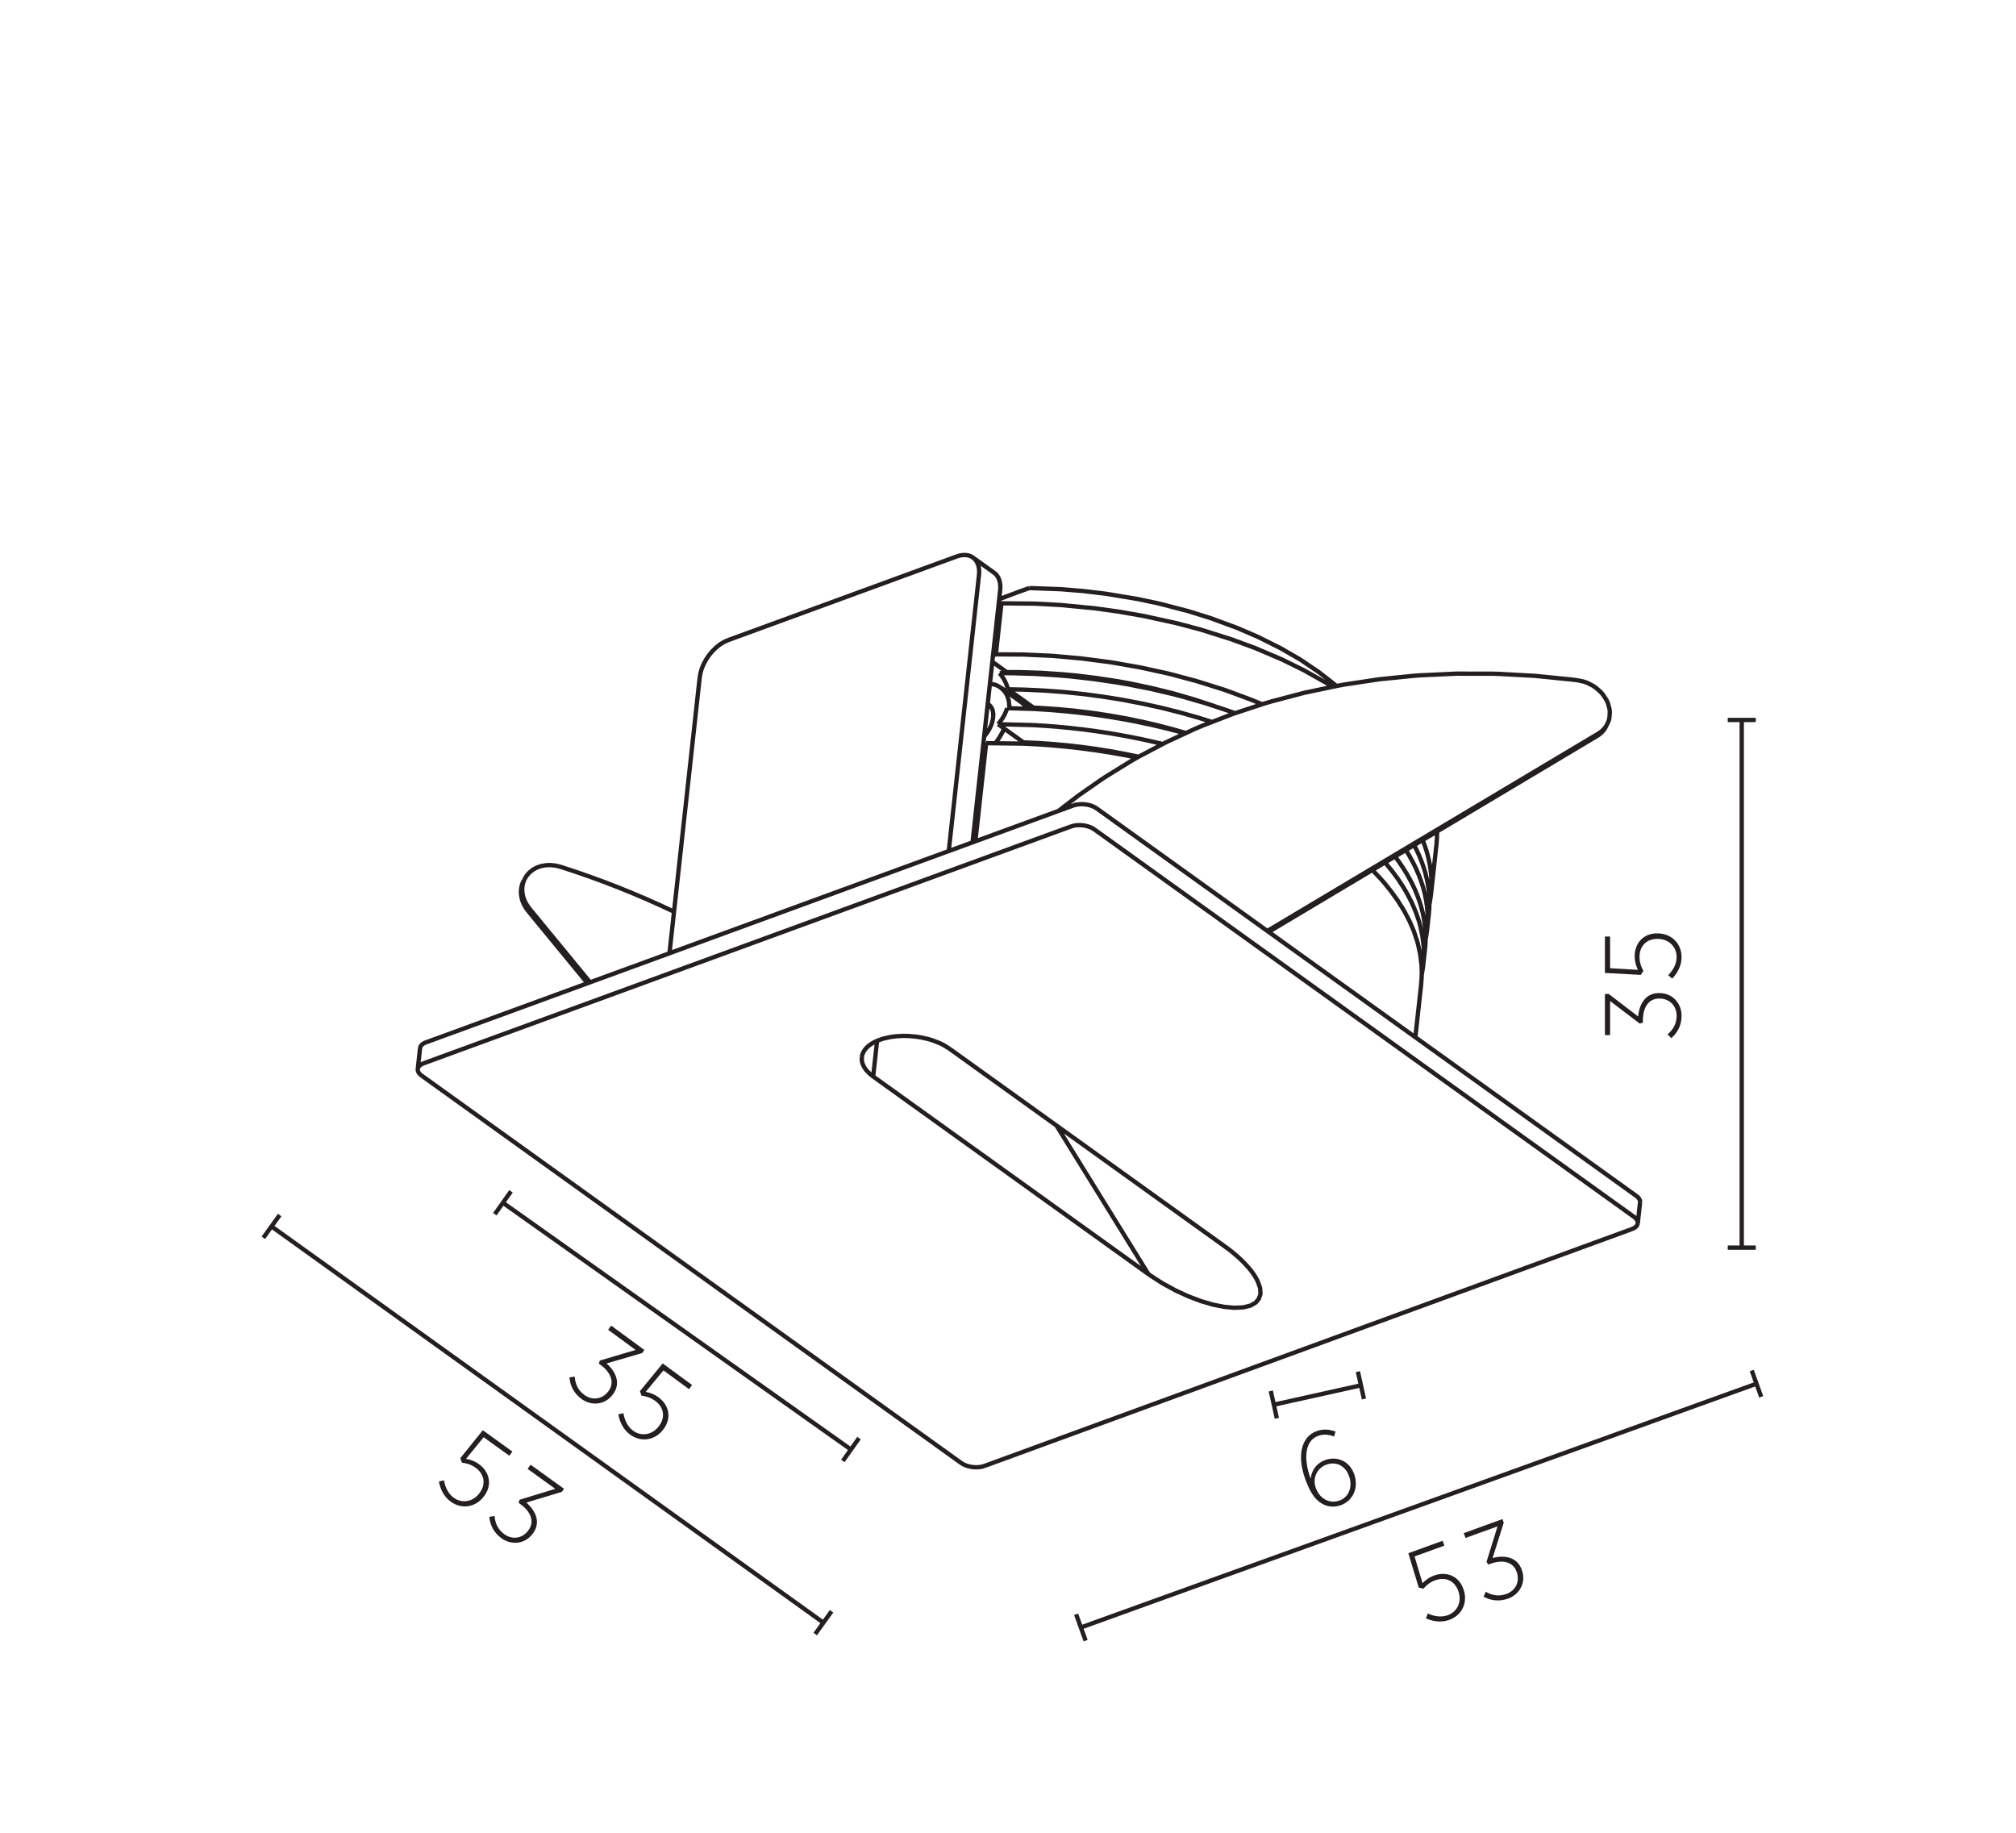 <?xml version="1.0" encoding="UTF-8" standalone="no"?>
<svg
   xmlns:dc="http://purl.org/dc/elements/1.1/"
   xmlns:cc="http://creativecommons.org/ns#"
   xmlns:rdf="http://www.w3.org/1999/02/22-rdf-syntax-ns#"
   xmlns:svg="http://www.w3.org/2000/svg"
   xmlns="http://www.w3.org/2000/svg"
   viewBox="0 0 124.725 113.386"
   height="113.386"
   width="124.725"
   xml:space="preserve"
   id="svg2"
   version="1.1"><defs
     id="defs6"><clipPath
       id="clipPath18"
       clipPathUnits="userSpaceOnUse"><path
         id="path16"
         d="M 0,85.04 H 93.543 V 0 H 0 Z" /></clipPath></defs><g
     transform="matrix(1.333,0,0,-1.333,0,113.386)"
     id="g10"><g
       id="g12"><g
         clip-path="url(#clipPath18)"
         id="g14"><g
           transform="translate(62.612,16.555)"
           id="g20"><path
             id="path22"
             style="fill:#231f20;fill-opacity:1;fill-rule:nonzero;stroke:none"
             d="M 0,0 -0.004,0.009 C -0.18,0.494 -0.612,0.688 -1.05,0.53 -1.492,0.37 -1.705,-0.101 -1.543,-0.548 l 0.005,-0.014 c 0.176,-0.485 0.626,-0.742 1.097,-0.572 C 0.015,-0.968 0.17,-0.47 0,0 m -1.165,-1.326 c -0.333,0.155 -0.599,0.448 -0.853,1.149 l -0.015,0.041 c -0.393,1.084 -0.184,1.963 0.531,2.223 0.307,0.11 0.571,0.084 0.875,-0.02 L -0.692,1.837 C -0.938,1.928 -1.178,1.958 -1.437,1.864 -2.021,1.653 -2.14,0.866 -1.787,-0.108 l 0.004,-0.01 c 0.054,0.408 0.282,0.719 0.672,0.861 0.522,0.19 1.12,-0.02 1.343,-0.637 L 0.236,0.097 c 0.228,-0.631 -0.05,-1.243 -0.615,-1.448 -0.273,-0.097 -0.555,-0.084 -0.786,0.025" /></g><g
           transform="translate(12.601,28.142)"
           id="g24"><path
             id="path26"
             style="fill:none;stroke:#231f20;stroke-width:0.2;stroke-linecap:butt;stroke-linejoin:miter;stroke-miterlimit:4;stroke-dasharray:none;stroke-opacity:1"
             d="M 0,0 25.615,-18.39" /></g><g
           transform="translate(12.141,27.672)"
           id="g28"><path
             id="path30"
             style="fill:#231f20;fill-opacity:1;fill-rule:nonzero;stroke:none"
             d="M 0,0 0.162,-0.116 0.92,0.939 0.758,1.057 Z" /></g><g
           transform="translate(37.917,9.165)"
           id="g32"><path
             id="path34"
             style="fill:#231f20;fill-opacity:1;fill-rule:nonzero;stroke:none"
             d="M 0,0 -0.162,0.117 0.596,1.173 0.758,1.057 Z" /></g><g
           transform="translate(50.166,9.529)"
           id="g36"><path
             id="path38"
             style="fill:none;stroke:#231f20;stroke-width:0.2;stroke-linecap:butt;stroke-linejoin:miter;stroke-miterlimit:4;stroke-dasharray:none;stroke-opacity:1"
             d="M 0,0 31.357,11.313" /></g><g
           transform="translate(50.292,8.884)"
           id="g40"><path
             id="path42"
             style="fill:#231f20;fill-opacity:1;fill-rule:nonzero;stroke:none"
             d="M 0,0 0.188,0.067 -0.253,1.291 -0.441,1.223 Z" /></g><g
           transform="translate(81.837,20.265)"
           id="g44"><path
             id="path46"
             style="fill:#231f20;fill-opacity:1;fill-rule:nonzero;stroke:none"
             d="m 0,0 -0.188,-0.068 -0.441,1.223 0.188,0.068 z" /></g><g
           transform="translate(66.183,9.951)"
           id="g48"><path
             id="path50"
             style="fill:#231f20;fill-opacity:1;fill-rule:nonzero;stroke:none"
             d="M 0,0 0.083,0.226 C 0.39,0.087 0.715,0.04 1.012,0.147 1.468,0.312 1.675,0.786 1.501,1.267 L 1.497,1.276 C 1.319,1.767 0.882,1.931 0.435,1.769 0.176,1.675 0.02,1.534 -0.12,1.377 L -0.337,1.432 -0.819,3.024 0.772,3.601 0.854,3.376 -0.53,2.874 -0.16,1.634 c 0.14,0.14 0.292,0.265 0.542,0.355 0.555,0.202 1.13,-0.006 1.349,-0.611 L 1.737,1.363 C 1.962,0.741 1.674,0.143 1.081,-0.071 0.709,-0.206 0.312,-0.143 0,0" /></g><g
           transform="translate(68.854,10.96)"
           id="g52"><path
             id="path54"
             style="fill:#231f20;fill-opacity:1;fill-rule:nonzero;stroke:none"
             d="M 0,0 0.105,0.225 C 0.401,0.055 0.709,-0.004 1.067,0.126 1.477,0.274 1.703,0.691 1.54,1.145 L 1.535,1.158 C 1.363,1.633 0.867,1.721 0.326,1.525 L 0.228,1.488 0.137,1.609 0.65,3.26 -0.837,2.722 -0.918,2.947 0.879,3.599 0.939,3.434 0.421,1.793 C 0.985,1.939 1.56,1.838 1.771,1.255 L 1.778,1.235 C 1.989,0.652 1.673,0.102 1.141,-0.092 0.708,-0.248 0.319,-0.176 0,0" /></g><g
           transform="translate(20.371,16.3)"
           id="g56"><path
             id="path58"
             style="fill:#231f20;fill-opacity:1;fill-rule:nonzero;stroke:none"
             d="m 0,0 0.234,0.06 c 0.057,-0.332 0.202,-0.627 0.457,-0.812 0.394,-0.284 0.902,-0.186 1.201,0.227 l 0.005,0.008 C 2.202,-0.095 2.092,0.36 1.706,0.638 1.483,0.8 1.278,0.849 1.069,0.876 L 0.992,1.085 2.037,2.382 3.41,1.393 3.27,1.198 2.075,2.058 1.259,1.054 C 1.455,1.017 1.644,0.962 1.859,0.808 2.338,0.462 2.491,-0.13 2.114,-0.653 L 2.105,-0.666 C 1.719,-1.202 1.061,-1.302 0.549,-0.933 0.229,-0.702 0.058,-0.338 0,0" /></g><g
           transform="translate(22.71,14.662)"
           id="g60"><path
             id="path62"
             style="fill:#231f20;fill-opacity:1;fill-rule:nonzero;stroke:none"
             d="m 0,0 0.245,0.041 c 0.026,-0.341 0.151,-0.629 0.46,-0.852 0.354,-0.253 0.827,-0.206 1.107,0.184 l 0.01,0.013 C 2.117,-0.205 1.91,0.254 1.443,0.59 L 1.358,0.652 1.406,0.795 3.06,1.301 1.777,2.226 1.917,2.42 3.468,1.303 3.366,1.16 1.718,0.663 C 2.157,0.279 2.397,-0.252 2.034,-0.756 L 2.022,-0.772 C 1.66,-1.275 1.026,-1.324 0.567,-0.994 0.193,-0.725 0.035,-0.363 0,0" /></g><g
           transform="translate(80.838,51.646)"
           id="g64"><path
             id="path66"
             style="fill:none;stroke:#231f20;stroke-width:0.2;stroke-linecap:butt;stroke-linejoin:miter;stroke-miterlimit:4;stroke-dasharray:none;stroke-opacity:1"
             d="M 0,0 V -24.49" /></g><path
           id="path68"
           style="fill:#231f20;fill-opacity:1;fill-rule:nonzero;stroke:none"
           d="m 80.188,51.546 h 1.301 v 0.2 h -1.301 z" /><path
           id="path70"
           style="fill:#231f20;fill-opacity:1;fill-rule:nonzero;stroke:none"
           d="m 80.188,27.257 h 1.301 v -0.2 h -1.301 z" /><g
           transform="translate(26.429,21.134)"
           id="g72"><path
             id="path74"
             style="fill:#231f20;fill-opacity:1;fill-rule:nonzero;stroke:none"
             d="m 0,0 0.245,0.039 c 0.024,-0.342 0.146,-0.63 0.453,-0.855 0.351,-0.258 0.824,-0.213 1.109,0.173 l 0.009,0.014 C 2.115,-0.223 1.912,0.237 1.448,0.578 L 1.364,0.641 1.413,0.783 3.07,1.274 1.795,2.211 1.937,2.404 3.479,1.272 3.375,1.131 1.723,0.648 C 2.159,0.261 2.395,-0.273 2.028,-0.773 L 2.016,-0.789 C 1.648,-1.289 1.014,-1.332 0.558,-0.998 0.187,-0.726 0.031,-0.363 0,0" /></g><g
           transform="translate(28.699,19.419)"
           id="g76"><path
             id="path78"
             style="fill:#231f20;fill-opacity:1;fill-rule:nonzero;stroke:none"
             d="m 0,0 0.235,0.058 c 0.054,-0.332 0.196,-0.629 0.45,-0.816 0.392,-0.287 0.9,-0.193 1.202,0.217 l 0.007,0.009 C 2.201,-0.113 2.096,0.344 1.712,0.625 1.49,0.787 1.286,0.838 1.077,0.867 L 1.002,1.078 2.058,2.364 3.422,1.363 3.28,1.17 2.093,2.041 1.269,1.043 C 1.464,1.006 1.652,0.948 1.866,0.791 2.342,0.441 2.49,-0.151 2.108,-0.672 L 2.1,-0.684 C 1.708,-1.217 1.05,-1.311 0.542,-0.937 0.223,-0.703 0.056,-0.338 0,0" /></g><g
           transform="translate(23.342,29.239)"
           id="g80"><path
             id="path82"
             style="fill:none;stroke:#231f20;stroke-width:0.2;stroke-linecap:butt;stroke-linejoin:miter;stroke-miterlimit:4;stroke-dasharray:none;stroke-opacity:1"
             d="M 0,0 16.152,-11.452" /></g><g
           transform="translate(22.884,28.767)"
           id="g84"><path
             id="path86"
             style="fill:#231f20;fill-opacity:1;fill-rule:nonzero;stroke:none"
             d="M 0,0 0.163,-0.115 0.915,0.945 0.752,1.061 Z" /></g><g
           transform="translate(39.199,17.199)"
           id="g88"><path
             id="path90"
             style="fill:#231f20;fill-opacity:1;fill-rule:nonzero;stroke:none"
             d="M 0,0 -0.163,0.115 0.589,1.176 0.752,1.061 Z" /></g><g
           transform="translate(77.57,36.88)"
           id="g92"><path
             id="path94"
             style="fill:#231f20;fill-opacity:1;fill-rule:nonzero;stroke:none"
             d="m 0,0 -0.175,0.176 c 0.261,0.22 0.421,0.49 0.421,0.87 0,0.435 -0.315,0.791 -0.796,0.791 H -0.565 C -1.07,1.837 -1.32,1.401 -1.32,0.826 V 0.721 L -1.466,0.676 -2.842,1.722 V 0.141 h -0.24 v 1.911 h 0.175 l 1.366,-1.046 c 0.055,0.58 0.346,1.086 0.966,1.086 h 0.02 c 0.62,0 1.031,-0.486 1.031,-1.051 C 0.476,0.58 0.275,0.24 0,0" /></g><g
           transform="translate(77.611,39.645)"
           id="g96"><path
             id="path98"
             style="fill:#231f20;fill-opacity:1;fill-rule:nonzero;stroke:none"
             d="m 0,0 -0.186,0.155 c 0.236,0.241 0.391,0.531 0.391,0.846 0,0.485 -0.376,0.841 -0.887,0.841 h -0.009 c -0.521,0 -0.826,-0.356 -0.826,-0.831 0,-0.276 0.08,-0.471 0.18,-0.656 l -0.125,-0.184 -1.661,0.09 v 1.691 h 0.24 V 0.48 l 1.291,-0.075 c -0.085,0.181 -0.15,0.366 -0.15,0.631 0,0.591 0.39,1.061 1.036,1.061 h 0.015 C -0.03,2.097 0.435,1.622 0.435,0.991 0.435,0.596 0.24,0.245 0,0" /></g><g
           transform="translate(59.122,19.869)"
           id="g100"><path
             id="path102"
             style="fill:none;stroke:#231f20;stroke-width:0.2;stroke-linecap:butt;stroke-linejoin:miter;stroke-miterlimit:4;stroke-dasharray:none;stroke-opacity:1"
             d="M 0,0 4.042,0.898" /></g><g
           transform="translate(59.164,19.213)"
           id="g104"><path
             id="path106"
             style="fill:#231f20;fill-opacity:1;fill-rule:nonzero;stroke:none"
             d="M 0,0 0.195,0.044 -0.086,1.312 -0.281,1.27 Z" /></g><g
           transform="translate(63.402,20.154)"
           id="g108"><path
             id="path110"
             style="fill:#231f20;fill-opacity:1;fill-rule:nonzero;stroke:none"
             d="M 0,0 -0.195,-0.043 -0.477,1.226 -0.281,1.27 Z" /></g><g
           transform="translate(52.774,49.902)"
           id="g112"><path
             id="path114"
             style="fill:none;stroke:#231f20;stroke-width:0.2;stroke-linecap:butt;stroke-linejoin:bevel;stroke-miterlimit:10;stroke-dasharray:none;stroke-opacity:1"
             d="m 0,0 v 0 c -1.739,0.358 -3.505,0.574 -5.279,0.646 m -16.211,-7.8 v 0 c -1.705,0.812 -3.464,1.508 -5.264,2.082 m 50.099,-15.57 -0.107,-0.973 M 9.095,3.456 9.263,3.314 M 22.964,-21.884 -7.084,-32.877 m 28.427,33.873 0.06,0.113 m -7.765,-7.498 0.259,2.369 m -0.438,-3.991 0.082,0.746 m -0.26,-2.369 0.082,0.746 m -0.448,-4.092 0.272,2.47 M -6.635,8.577 -7.617,9.282 M -6.051,3.966 -6.719,4.445 M -4.808,2.317 -5.994,3.169 M -6.33,3.253 -5.348,2.547 M -6.892,2.471 -6.931,2.5 M -5.275,0.706 -6.449,1.548 M -1.876,-2.36 23.168,-20.343 M -1.983,-3.334 23.062,-21.316 M 6.106,-8.092 21.343,0.996 m -25.084,-18.074 4.266,-6.895 m -12.479,10.869 0.012,0.004 M 4.06,-22.68 -8.712,-13.509 M -6.051,3.966 -6.057,3.911 m -0.496,0.879 0.259,2.368 m -1.21,-11.046 0.499,4.557 M -7.636,-3.937 -6.355,7.76 m 6.88,-31.733 -12.773,9.17 m -20.862,0.613 30.047,10.993 m -29.94,-10.021 30.046,10.994 m -9.291,-12.579 0.181,1.652 m 4.93,13.772 0.132,0.048 m -18.383,-11.1 -2.808,3.417 m 21.51,11.755 0.133,0.049 m -1.611,-37.53 -25.044,17.981 m 5.012,7.745 -0.061,-0.112 m -5.021,-6.36 -0.107,-0.973 m 55.09,15.83 v 0 c 0.043,0.053 0.081,0.109 0.113,0.17 m -50.111,-8.622 0.036,-0.045 M 6.046,-8.049 21.403,1.109 M -8.74,-4.34 -7.338,8.465 m -18.168,-18.94 -2.751,3.349 m 7.958,10.849 -1.403,-12.804 M -8.374,9.332 -12.739,7.734 -15.822,6.605 -18.978,5.451 M -6.139,3.054 H -6.14 C -6.195,3.127 -6.262,3.191 -6.336,3.246 M -28.41,-5.608 v 0 c -0.037,-0.069 -0.065,-0.141 -0.086,-0.216 m 49.839,6.82 v 0 c 0.058,0.034 0.114,0.075 0.166,0.119 M -4.794,2.253 -4.808,2.317 m -0.527,-1.675 0.06,0.064 m 18.734,-8.717 v 0 c 0.019,0.176 0.029,0.352 0.029,0.528 0,0.073 -0.002,0.146 -0.005,0.218 m -0.202,-2.368 v 0 c 0.021,0.176 0.029,0.352 0.029,0.528 0,0.072 0,0.145 -0.004,0.216 m 0.59,4.869 v 0 c 0.019,0.176 0.029,0.354 0.029,0.531 v 0.057 m -0.384,-3.832 v 0 c 0.019,0.177 0.029,0.353 0.029,0.53 0,0.114 -0.004,0.228 -0.012,0.342 m -0.373,-4.117 v 0 c 0.02,0.177 0.029,0.354 0.029,0.53 0,0.115 -0.004,0.228 -0.012,0.34 m 0.18,1.145 v 0 c 0.033,0.16 0.059,0.321 0.077,0.483 m -0.245,-2.052 v 0 c 0.029,0.143 0.053,0.287 0.067,0.43 m 0.294,2.841 0.063,0.404 M 13.375,-7.944 13.38,-8.011 M -6.294,7.158 -6.419,7.183 M 9.078,3.282 9.009,3.326 M 0.066,0.039 v 0 C -1.69,0.424 -3.479,0.646 -5.275,0.705 M -6.38,3.917 h 0.328 m 0.773,-3.271 -1.726,0.023 m 1.792,2.483 -0.781,0.017 M -6.449,1.548 -4.835,1.507 M -4.81,2.256 -6.029,2.293 M -4.81,2.256 -4.676,2.249 m -1.463,0.805 0.032,-0.045 0.043,-0.07 0.011,-0.021 0.033,-0.073 0.028,-0.074 m -0.69,-0.914 0.004,0.048 0.003,0.069 -0.002,0.068 -0.008,0.067 -0.013,0.067 -0.021,0.063 -0.028,0.062 -0.01,0.016 -0.039,0.056 -0.046,0.051 -0.053,0.044 M -6.166,1.348 -6.189,1.299 -6.224,1.227 -6.261,1.154 -6.273,1.132 -6.312,1.062 -6.354,0.992 -6.396,0.924 -6.439,0.857 -6.484,0.792 -6.531,0.727 -6.581,0.663 M -5.35,2.542 -5.33,2.526 -5.3,2.504 -5.271,2.479 -5.244,2.454 -5.218,2.427 -5.193,2.399 -5.169,2.371 -5.146,2.342 -5.14,2.331 -5.119,2.301 -5.1,2.269 m -1.732,1.149 0.038,-0.002 0.053,-0.006 0.052,-0.009 0.052,-0.01 0.05,-0.015 0.015,-0.004 0.049,-0.019 0.049,-0.022 0.047,-0.026 0.047,-0.029 0.044,-0.029 m 18.308,-7.839 0.166,-0.223 M -4.676,2.249 -4.024,2.208 -3.325,2.148 -2.711,2.085 -2.015,1.998 -1.321,1.896 -0.629,1.778 -0.062,1.672 0.625,1.526 1.308,1.366 1.987,1.191 2.237,1.123 M -6.029,2.293 -6.054,2.218 -6.085,2.138 -6.119,2.059 -6.156,1.981 -6.197,1.905 -6.201,1.899 -6.246,1.825 -6.293,1.754 -6.343,1.684 -6.395,1.614 -6.449,1.548 m 17.37,-6.765 0.049,-0.051 0.347,-0.37 0.167,-0.19 0.318,-0.397 0.297,-0.413 0.269,-0.429 0.04,-0.071 0.236,-0.449 0.201,-0.468 0.16,-0.481 0.028,-0.101 0.109,-0.497 0.06,-0.505 M 21.757,1.427 V 1.424 L 21.736,1.389 21.716,1.354 21.693,1.321 21.671,1.289 21.646,1.258 21.622,1.229 21.595,1.199 21.567,1.171 21.538,1.143 21.509,1.115 M -6.635,8.577 -6.624,8.569 -6.556,8.51 -6.496,8.44 -6.466,8.393 -6.424,8.313 -6.392,8.228 -6.369,8.14 -6.365,8.119 -6.352,8.029 -6.347,7.939 -6.348,7.85 -6.355,7.76 m -22.141,-13.584 -0.006,-0.02 -0.024,-0.125 -0.01,-0.127 0.004,-0.128 0.004,-0.041 0.021,-0.126 0.033,-0.123 0.045,-0.119 0.027,-0.059 0.06,-0.113 0.069,-0.107 0.077,-0.102 m 1.442,1.942 -0.082,0.023 -0.185,0.039 -0.188,0.019 -0.066,0.002 -0.188,-0.011 -0.186,-0.035 -0.04,-0.01 -0.178,-0.065 -0.166,-0.09 -0.018,-0.014 -0.148,-0.117 -0.125,-0.142 -0.086,-0.135 m 21.318,6.589 0.018,0.022 0.061,0.077 0.057,0.078 0.053,0.083 0.049,0.086 0.032,0.063 0.04,0.089 0.035,0.092 0.028,0.095 0.022,0.095 0.015,0.096 m 0.69,0.914 0.021,-0.079 0.018,-0.078 0.01,-0.079 0.007,-0.08 0.003,-0.08 -0.001,-0.081 m -6.314,-17.097 -0.001,0.001 -0.086,0.067 -0.083,0.071 -0.078,0.075 M -6.051,3.966 -5.431,3.964 -4.452,3.932 -3.474,3.866 -2.841,3.809 -1.868,3.69 -0.899,3.542 -0.31,3.435 0.649,3.233 1.601,2.999 1.7,2.973 2.642,2.7 3.572,2.395 m -8.38,-0.078 0.407,-0.02 0.718,-0.05 0.716,-0.066 0.714,-0.085 0.397,-0.054 0.71,-0.111 L -0.438,1.803 0.267,1.656 0.88,1.515 1.576,1.336 2.269,1.139 m -4.252,-4.473 -0.079,0.05 -0.101,0.049 -0.006,0.002 -0.105,0.037 -0.11,0.028 -0.015,0.004 -0.112,0.018 -0.112,0.008 h -0.009 -0.113 l -0.111,-0.009 -0.098,-0.018 -0.109,-0.032 m -9.712,-10.709 0.006,0.039 0.02,0.086 0.047,0.111 0.064,0.104 0.012,0.015 0.079,0.092 0.09,0.081 0.097,0.071 0.079,0.05 0.106,0.059 0.109,0.051 0.112,0.043 m 17.433,-10.982 -0.001,0.005 -0.113,0.166 -0.057,0.079 -0.127,0.155 -0.135,0.151 -0.135,0.138 -0.144,0.14 -0.15,0.134 -0.081,0.068 -0.154,0.129 -0.16,0.122 -0.162,0.119 m -37.444,8.221 -10e-4,-0.016 10e-4,-0.036 0.006,-0.029 0.011,-0.035 0.016,-0.033 0.02,-0.032 0.017,-0.02 0.023,-0.028 0.027,-0.026 0.027,-0.023 0.029,-0.022 m -0.069,1.273 0.007,0.037 0.014,0.038 0.012,0.021 0.024,0.034 0.028,0.029 0.031,0.026 0.015,0.012 0.033,0.02 0.036,0.021 0.036,0.017 0.038,0.013 M -5.001,7.867 -3.536,7.813 -2.493,7.728 -1.458,7.604 -0.002,7.364 1.033,7.145 2.401,6.788 3.415,6.47 4.647,6.016 5.617,5.598 6.677,5.067 7.569,4.551 8.429,3.972 9.093,3.456 M -5.001,7.867 -5.126,7.823 -5.267,7.773 -5.406,7.723 -5.547,7.671 -5.553,7.669 -5.693,7.616 -5.833,7.564 -5.972,7.512 -6.111,7.459 -6.121,7.455 -6.261,7.401 -6.4,7.348 m -5.542,-20.448 0.177,0.059 0.329,0.072 0.235,0.032 0.336,0.02 0.263,-0.006 0.335,-0.029 0.257,-0.04 0.327,-0.075 0.218,-0.068 0.313,-0.123 0.153,-0.074 0.287,-0.177 m 0.548,-19.231 0.079,-0.05 0.102,-0.049 0.005,-0.003 0.106,-0.036 0.109,-0.028 0.016,-0.003 0.111,-0.019 0.112,-0.009 0.01,-0.001 0.112,0.001 0.112,0.01 0.099,0.018 0.107,0.032 m 30.048,10.993 0.016,0.007 0.037,0.016 0.037,0.017 0.035,0.021 0.032,0.022 0.021,0.017 0.029,0.027 0.024,0.032 0.021,0.035 0.014,0.036 0.008,0.04 m -26.195,19.39 0.097,0.03 0.11,0.019 0.009,10e-4 0.112,0.011 0.113,-0.001 H -2.5 l 0.112,-0.012 0.112,-0.018 0.004,-10e-4 0.111,-0.03 0.104,-0.038 0.085,-0.039 0.096,-0.058 m 25.044,-17.983 0.022,-0.015 0.028,-0.024 0.026,-0.024 0.025,-0.027 0.022,-0.028 0.017,-0.027 0.017,-0.033 0.012,-0.035 0.008,-0.035 v -0.013 -0.038 m -10.487,16.578 0.096,-0.187 0.106,-0.222 0.095,-0.224 0.087,-0.229 0.079,-0.231 0.069,-0.236 0.007,-0.034 0.058,-0.237 0.045,-0.241 0.035,-0.242 0.023,-0.245 M -6.052,3.917 -5.82,3.915 -4.74,3.884 -3.661,3.815 -3.085,3.766 -2.011,3.643 -0.942,3.485 -0.403,3.393 0.657,3.182 1.709,2.934 2.162,2.814 3.199,2.514 4.226,2.174 4.539,2.061 M -6.38,3.917 h 0.001 l 0.053,-0.066 0.051,-0.069 0.046,-0.07 0.045,-0.072 0.041,-0.076 0.038,-0.075 0.033,-0.078 0.029,-0.079 0.026,-0.08 0.023,-0.083 m 19.374,-11.18 0.004,-0.044 0.004,-0.088 0.002,-0.087 0.002,-0.088 V -8.405 L 13.39,-8.493 13.388,-8.58 13.382,-8.668 13.38,-8.711 13.372,-8.8 13.363,-8.887 m -1.225,4.072 0.207,-0.304 0.193,-0.314 0.178,-0.323 0.041,-0.077 0.156,-0.333 0.137,-0.343 0.117,-0.349 0.094,-0.357 v -0.002 l 0.07,-0.361 0.044,-0.366 M 20.444,3.587 20.185,3.619 18.478,3.791 16.782,3.884 16.495,3.892 14.82,3.894 13.168,3.818 12.855,3.796 11.234,3.632 9.646,3.393 9.312,3.332 7.765,3.007 6.257,2.61 5.906,2.507 4.45,2.026 3.041,1.481 2.685,1.331 1.337,0.705 0.038,0.02 -0.313,-0.183 -1.543,-0.942 m -5.795,9.407 0.002,0.019 0.006,0.09 v 0.092 l -0.007,0.09 -0.014,0.089 -0.013,0.054 -0.029,0.087 -0.038,0.082 -0.048,0.078 -0.008,0.01 -0.061,0.068 -0.069,0.058 m 0,0 -0.023,0.016 -0.068,0.039 -10e-4,10e-4 -0.074,0.028 -0.076,0.021 -0.078,0.01 -0.08,0.004 L -8.067,9.399 -8.145,9.391 -8.223,9.377 -8.299,9.356 -8.374,9.332 M -18.978,5.451 -19.155,5.374 -19.349,5.255 -19.357,5.25 -19.535,5.108 -19.698,4.949 -19.717,4.93 -19.862,4.756 -19.99,4.567 l -0.009,-0.014 -0.109,-0.199 -0.089,-0.209 -0.061,-0.2 -0.041,-0.222 m -7.994,-10.804 -0.058,0.081 -0.075,0.124 -0.063,0.13 -0.047,0.126 -0.036,0.14 -0.02,0.144 -0.005,0.111 0.011,0.146 0.029,0.142 0.027,0.083 0.06,0.132 M 9.009,3.326 8.806,3.451 7.75,4.047 6.714,4.557 5.47,5.087 4.368,5.492 2.968,5.935 1.83,6.237 0.313,6.569 l -1.151,0.202 -1.141,0.158 -1.59,0.152 -1.165,0.062 -1.56,0.015 m -26.816,-21.348 -0.017,-0.007 -0.037,-0.015 -0.036,-0.018 -0.035,-0.021 -0.033,-0.023 -0.019,-0.016 -0.029,-0.028 -0.026,-0.033 -0.021,-0.034 -0.013,-0.034 -0.008,-0.04 m 56.622,-7.155 0.001,0.013 -0.001,0.037 -0.006,0.031 -0.012,0.034 -0.016,0.032 -0.019,0.031 -0.017,0.023 -0.024,0.026 -0.026,0.026 -0.027,0.024 -0.029,0.021 M 5.808,2.473 5.294,2.685 4.107,3.125 4,3.16 2.792,3.541 1.569,3.868 1.386,3.913 0.147,4.183 -1.099,4.402 -1.312,4.435 -2.567,4.598 -3.829,4.712 -4.022,4.725 -5.287,4.782 -6.553,4.79 m 20.191,-11.178 0.019,0.242 0.009,0.261 -0.003,0.185 -0.016,0.261 -0.028,0.259 -0.042,0.259 -0.055,0.256 -0.066,0.253 -0.027,0.091 -0.082,0.248 -0.092,0.244 M 3.478,1.652 2.88,1.841 2.028,2.083 1.999,2.091 1.142,2.307 0.277,2.498 -0.592,2.665 -0.659,2.678 -1.532,2.818 -2.409,2.937 -3.29,3.03 -3.446,3.045 -4.329,3.11 -5.213,3.152 M 13.483,-7.265 v 0.009 l -0.025,0.318 -0.044,0.314 -0.063,0.311 -0.075,0.286 -0.097,0.301 -0.112,0.297 -0.127,0.291 -0.14,0.284 -0.008,0.012 -0.152,0.279 -0.166,0.27 M 1.191,0.629 0.769,0.729 0.173,0.86 -0.426,0.979 -1.026,1.088 -1.317,1.136 -1.92,1.227 -2.524,1.307 -3.13,1.375 -3.737,1.432 -4.226,1.47 -4.835,1.507 m 18.141,-10.396 -0.01,0.172 -0.056,0.446 -0.093,0.44 -0.06,0.225 -0.146,0.424 -0.174,0.413 -0.204,0.401 -0.2,0.345 -0.246,0.375 -0.266,0.361 -0.283,0.348 -0.059,0.071 m -10.984,-19.105 0.068,-0.048 0.561,-0.364 0.034,-0.02 0.588,-0.323 0.606,-0.279 0.582,-0.22 0.557,-0.163 0.519,-0.103 0.473,-0.044 h 0.006 l 0.398,0.019 0.023,0.003 0.299,0.074 0.04,0.014 0.205,0.116 0.037,0.032 0.13,0.159 0.069,0.194 0.006,0.049 -0.012,0.231 -0.012,0.054 -0.103,0.286 -0.017,0.036 -0.103,0.184 m -17.975,9.497 -0.071,0.081 -0.026,0.032 -0.061,0.09 -0.052,0.097 -0.04,0.101 -0.016,0.064 -0.015,0.107 0.002,0.111 m 34.178,15.015 0.034,0.022 0.033,0.021 0.033,0.025 0.032,0.023 0.031,0.027 0.031,0.027 0.028,0.027 0.028,0.03 0.028,0.029 0.024,0.031 m 0.113,0.17 0.074,0.175 0.029,0.11 0.021,0.285 -0.013,0.135 -0.074,0.275 -0.067,0.146 -0.154,0.239 -0.115,0.137 -0.215,0.189 -0.154,0.105 -0.254,0.129 -0.172,0.06 -0.28,0.061 M -1.543,-0.942 -2.716,-1.759 -3.622,-2.456" /></g></g></g></g></svg>